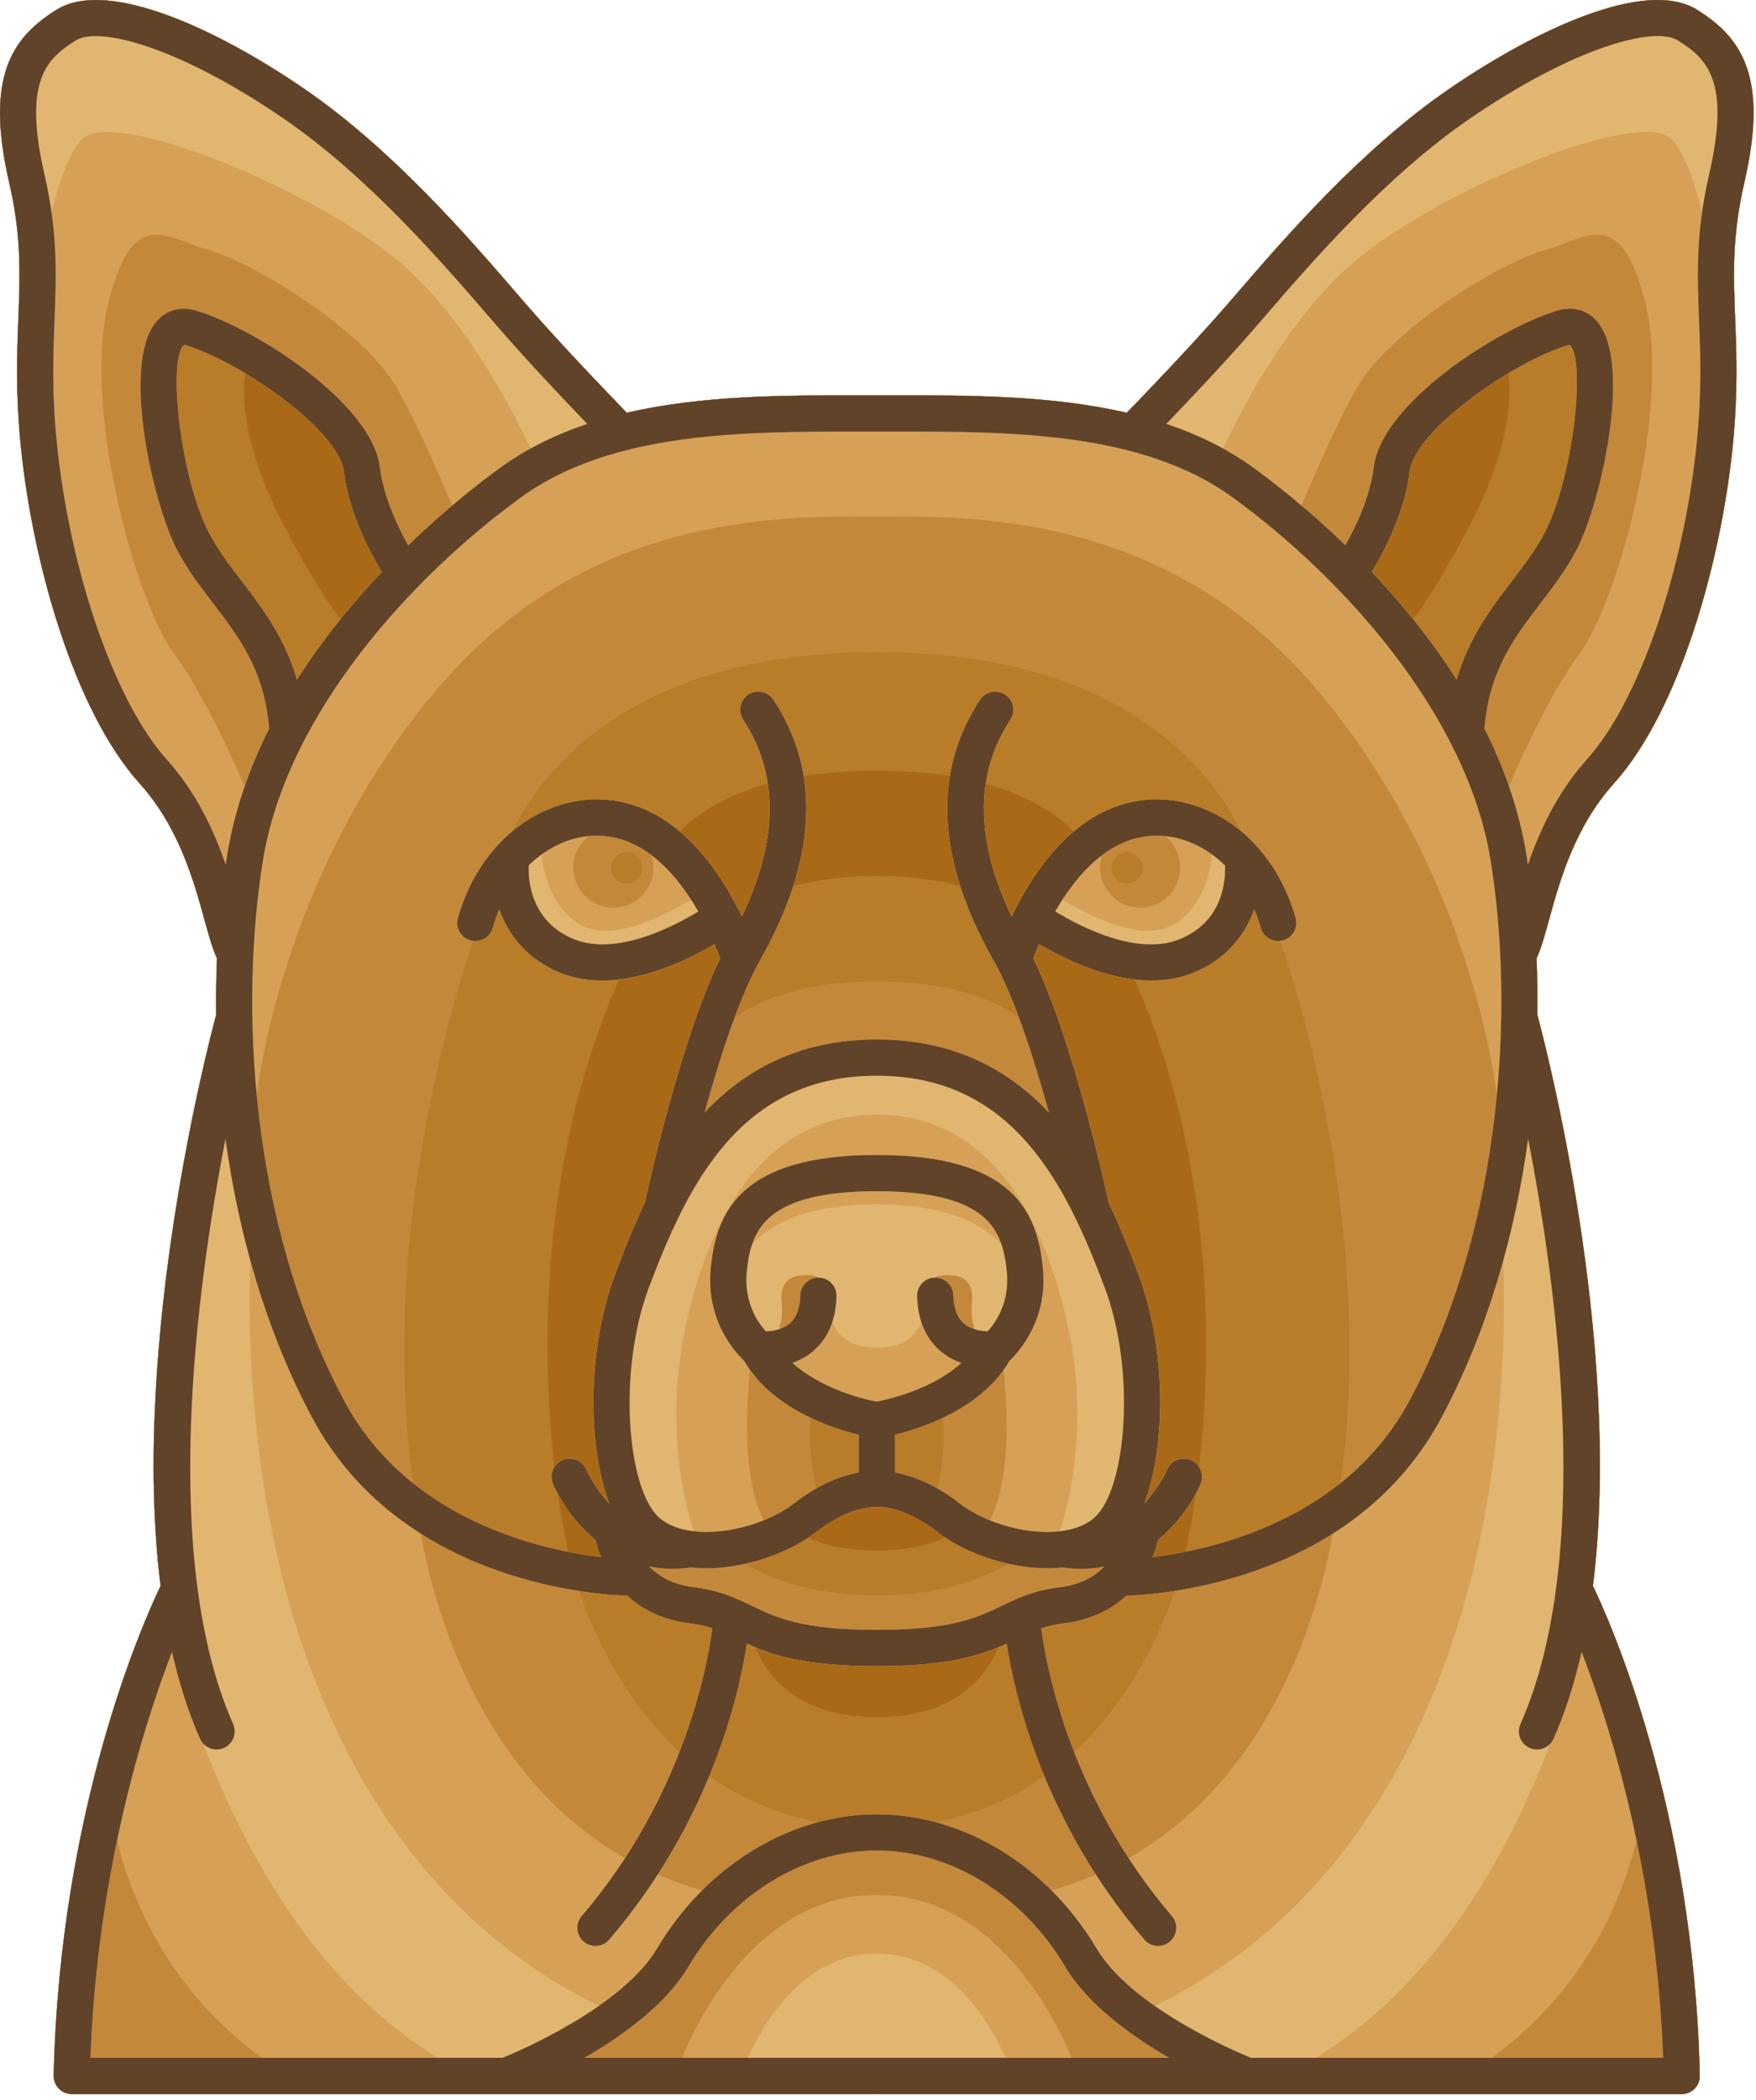 <svg style="fill-rule:evenodd;clip-rule:evenodd;stroke-linejoin:round;stroke-miterlimit:2;" xml:space="preserve" xmlns:xlink="http://www.w3.org/1999/xlink" xmlns="http://www.w3.org/2000/svg" version="1.1" viewBox="0 0 128 153" height="100%" width="100%">
    <g transform="matrix(1,0,0,1,-234.087,-221.363)">
        <g>
            <g transform="matrix(1,0,0,1,-202.665,-105.172)">
                <path style="fill:rgb(169,105,22);fill-rule:nonzero;" d="M560.435,327.235C556.701,324.927 548.653,328.713 542.368,333.025C535.98,337.408 530.395,343.876 527.059,347.741C526.722,348.131 526.405,348.497 526.111,348.835C523.572,351.751 520.172,355.282 518.887,356.606C513.366,355.324 507.344,355.331 501.789,355.337L499.54,355.337C493.98,355.329 487.961,355.323 482.441,356.605C481.157,355.282 477.758,351.752 475.218,348.835C474.923,348.497 474.607,348.131 474.27,347.741C470.934,343.876 465.349,337.408 458.96,333.025C452.676,328.712 444.629,324.926 440.893,327.235C437.541,329.304 435.668,332.242 437.423,339.844C438.323,343.743 438.215,346.522 438.091,349.736C437.991,352.303 437.878,355.215 438.275,359.108C439.127,367.462 442.13,378.276 446.921,383.599C449.802,386.8 450.881,390.723 451.669,393.587C451.986,394.741 452.245,395.658 452.568,396.353C452.512,397.685 452.491,399.056 452.51,400.458C451.974,402.446 446.24,424.317 448.457,442.067C447.273,444.521 441.11,458.197 440.666,477.739C440.658,478.093 440.793,478.436 441.041,478.689C441.289,478.945 441.63,479.087 441.985,479.087L500.631,479.087C500.642,479.087 500.652,479.085 500.661,479.085C500.672,479.085 500.682,479.087 500.691,479.087L559.338,479.087C559.693,479.087 560.033,478.944 560.281,478.689C560.53,478.436 560.665,478.092 560.657,477.739C560.214,458.197 554.05,444.521 552.866,442.067C555.081,424.317 549.349,402.446 548.813,400.458C548.833,399.056 548.811,397.685 548.754,396.353C549.079,395.659 549.335,394.742 549.654,393.587C550.441,390.723 551.521,386.8 554.402,383.599C559.192,378.276 562.196,367.462 563.047,359.108C563.445,355.214 563.332,352.303 563.233,349.736C563.109,346.521 563.002,343.744 563.9,339.844C565.66,332.242 563.787,329.305 560.435,327.235Z"></path>
            </g>
            <g transform="matrix(1,0,0,1,5.79,-105.172)">
                <path style="fill:rgb(185,124,40);fill-rule:nonzero;" d="M351.98,327.235C348.246,324.927 340.198,328.713 333.912,333.025C327.524,337.408 321.94,343.876 318.603,347.741C318.266,348.131 317.949,348.497 317.655,348.835C315.116,351.751 311.716,355.282 310.43,356.606C304.909,355.324 298.888,355.331 293.333,355.337L291.084,355.337C285.524,355.329 279.504,355.323 273.985,356.605C272.7,355.282 269.301,351.752 266.761,348.835C266.467,348.497 266.151,348.131 265.814,347.741C262.477,343.876 256.893,337.408 250.504,333.025C244.219,328.712 236.172,324.926 232.437,327.235C229.085,329.304 227.212,332.242 228.967,339.844C229.867,343.743 229.759,346.522 229.634,349.736C229.535,352.303 229.422,355.215 229.819,359.108C230.67,367.462 233.673,378.276 238.465,383.599C241.345,386.8 242.425,390.723 243.213,393.587C243.531,394.741 243.788,395.658 244.112,396.353C244.056,397.685 244.034,399.056 244.054,400.458C243.517,402.446 237.785,424.317 240.001,442.067C238.817,444.521 232.654,458.197 232.21,477.739C232.202,478.093 232.337,478.436 232.585,478.689C232.833,478.945 233.173,479.087 233.528,479.087L292.176,479.087C292.186,479.087 292.196,479.085 292.206,479.085C292.216,479.085 292.227,479.087 292.236,479.087L350.883,479.087C351.238,479.087 351.577,478.944 351.826,478.689C352.075,478.436 352.209,478.092 352.201,477.739C351.758,458.197 345.594,444.521 344.41,442.067C346.625,424.317 340.894,402.446 340.358,400.458C340.377,399.056 340.356,397.685 340.299,396.353C340.623,395.659 340.88,394.742 341.199,393.587C341.986,390.723 343.066,386.8 345.947,383.599C350.738,378.276 353.741,367.462 354.592,359.108C354.99,355.214 354.877,352.303 354.778,349.736C354.653,346.521 354.546,343.744 355.445,339.844C357.205,332.242 355.332,329.305 351.98,327.235ZM315.704,433.41C315.564,433.193 315.362,433.013 315.106,432.905C314.436,432.623 313.662,432.937 313.379,433.608C313.368,433.633 312.832,434.869 311.715,436.049C313.335,431.737 313.292,424.69 311.271,419.344C310.707,417.85 310.02,416.035 309.111,414.154C308.74,412.443 306.424,402.11 303.621,396.353C303.719,396.091 303.856,395.731 304.038,395.308C305.565,396.218 308.209,397.558 311,397.887C316.934,411.428 316.614,425.43 315.704,433.41ZM268.715,433.41C267.803,425.432 267.483,411.431 273.421,397.888C276.21,397.559 278.854,396.221 280.38,395.311C280.561,395.735 280.699,396.092 280.797,396.356C277.994,402.113 275.68,412.445 275.308,414.155C274.4,416.037 273.712,417.851 273.149,419.345C271.124,424.699 271.084,431.764 272.712,436.073C271.62,434.922 271.084,433.71 271.039,433.605C270.754,432.936 269.981,432.624 269.312,432.906C269.057,433.013 268.854,433.193 268.715,433.41ZM287.823,438.119C290.213,436.263 292.059,436.315 292.119,436.316C292.151,436.318 292.182,436.313 292.213,436.312C292.237,436.313 292.259,436.318 292.282,436.316C292.361,436.313 294.207,436.262 296.595,438.119C296.776,438.26 296.969,438.396 297.169,438.528C296.448,438.928 294.967,439.476 292.239,439.476C292.227,439.476 292.22,439.485 292.209,439.487C292.198,439.485 292.19,439.476 292.179,439.476C289.451,439.476 287.969,438.928 287.249,438.53C287.451,438.396 287.643,438.26 287.823,438.119ZM300.151,383.635C303.634,384.6 305.57,386.087 306.561,387.122C304.428,388.924 302.946,391.418 302.041,393.317C300.348,389.776 299.719,386.54 300.151,383.635ZM298.301,391.084C296.505,390.6 294.467,390.353 292.21,390.353C289.953,390.353 287.914,390.6 286.119,391.084C287.031,388.242 287.28,385.569 286.87,383.076C288.415,382.828 290.182,382.679 292.21,382.679C294.238,382.679 296.003,382.829 297.549,383.077C297.141,385.571 297.388,388.242 298.301,391.084ZM284.268,383.632C284.7,386.537 284.071,389.774 282.378,393.318C281.472,391.417 279.988,388.922 277.853,387.119C278.842,386.082 280.776,384.594 284.268,383.632ZM292.209,447.911C296.923,447.911 299.313,447.268 301.06,446.54C300.218,448.61 297.999,451.627 292.209,451.627C286.417,451.627 284.2,448.61 283.358,446.54C285.105,447.269 287.495,447.911 292.209,447.911ZM268.964,435.362C269.533,436.425 270.445,437.674 271.692,438.712C271.805,439.153 271.945,439.573 272.109,439.974C271.418,439.891 270.602,439.765 269.708,439.586C269.553,438.884 269.254,437.418 268.964,435.362ZM312.312,439.97C312.476,439.572 312.614,439.151 312.727,438.711C313.974,437.674 314.885,436.428 315.454,435.363C315.165,437.411 314.868,438.872 314.713,439.578C313.82,439.758 313.003,439.885 312.312,439.97ZM331.052,360.895C331.309,358.811 334.801,355.793 338.246,353.728C338.346,354.29 338.881,358.277 335.406,364.867C333.267,368.926 331.988,370.789 331.293,371.638C330.304,370.41 329.29,369.261 328.287,368.202C329.151,366.782 330.68,363.918 331.052,360.895ZM253.367,360.895C253.74,363.918 255.269,366.783 256.133,368.203C255.13,369.262 254.117,370.411 253.129,371.637C252.429,370.784 251.15,368.923 249.013,364.867C245.532,358.264 246.075,354.274 246.173,353.728C249.618,355.793 253.111,358.811 253.367,360.895Z"></path>
            </g>
            <g transform="matrix(1,0,0,1,202.665,-105.172)">
                <path style="fill:rgb(196,136,59);fill-rule:nonzero;" d="M155.106,327.235C151.372,324.927 143.324,328.713 137.038,333.025C130.65,337.408 125.066,343.876 121.729,347.741C121.392,348.131 121.075,348.497 120.781,348.835C118.242,351.751 114.841,355.282 113.556,356.606C108.035,355.324 102.014,355.331 96.458,355.337L94.21,355.337C88.65,355.329 82.63,355.323 77.111,356.605C75.826,355.282 72.427,351.752 69.887,348.835C69.593,348.497 69.277,348.131 68.94,347.741C65.603,343.876 60.018,337.408 53.63,333.025C47.344,328.712 39.298,324.926 35.563,327.235C32.211,329.304 30.338,332.242 32.093,339.844C32.993,343.743 32.885,346.522 32.76,349.736C32.66,352.303 32.548,355.215 32.945,359.108C33.796,367.462 36.799,378.276 41.591,383.599C44.471,386.8 45.551,390.723 46.339,393.587C46.657,394.741 46.914,395.658 47.238,396.353C47.182,397.685 47.16,399.056 47.18,400.458C46.643,402.446 40.911,424.317 43.127,442.067C41.943,444.521 35.78,458.197 35.335,477.739C35.327,478.093 35.462,478.436 35.71,478.689C35.959,478.945 36.298,479.087 36.653,479.087L95.301,479.087C95.311,479.087 95.321,479.085 95.331,479.085C95.341,479.085 95.352,479.087 95.36,479.087L154.008,479.087C154.363,479.087 154.702,478.944 154.951,478.689C155.2,478.436 155.334,478.092 155.326,477.739C154.883,458.197 148.719,444.521 147.535,442.067C149.75,424.317 144.019,402.446 143.483,400.458C143.502,399.056 143.481,397.685 143.424,396.353C143.749,395.659 144.006,394.742 144.324,393.587C145.111,390.723 146.191,386.8 149.072,383.599C153.863,378.276 156.866,367.462 157.717,359.108C158.115,355.214 158.002,352.303 157.903,349.736C157.778,346.521 157.671,343.744 158.57,339.844C160.331,332.242 158.458,329.305 155.106,327.235ZM121.902,387.104C121.141,386.471 120.306,385.944 119.406,385.552C116.864,384.442 114.127,384.517 111.701,385.761C108.456,387.423 106.333,390.867 105.167,393.317C102.502,387.744 102.461,382.922 105.071,378.966C105.471,378.358 105.304,377.541 104.696,377.14C104.089,376.738 103.27,376.906 102.868,377.514C99.378,382.807 99.71,389.201 103.859,396.518C104.492,397.635 105.112,399.077 105.699,400.658C103.794,399.328 100.587,398.027 95.336,398.027C90.084,398.027 86.878,399.328 84.972,400.662C85.558,399.079 86.18,397.636 86.813,396.518C90.961,389.201 91.293,382.807 87.802,377.514C87.401,376.906 86.583,376.738 85.976,377.14C85.368,377.541 85.2,378.358 85.601,378.966C88.209,382.922 88.168,387.743 85.505,393.317C84.338,390.868 82.215,387.423 78.969,385.761C76.543,384.517 73.807,384.442 71.264,385.552C70.361,385.946 69.522,386.474 68.76,387.112C70.908,382.738 77.433,374.045 95.336,374.045C113.198,374.045 119.737,382.715 121.902,387.104ZM134.178,360.895C134.55,357.869 141.75,352.87 145.717,351.685C145.774,351.668 145.812,351.662 145.835,351.661C147.045,352.673 146.114,361.377 143.994,365.395C143.336,366.642 142.492,367.744 141.601,368.911C140.118,370.848 138.493,372.978 137.603,376.057C135.717,373.089 133.542,370.45 131.414,368.203C132.276,366.782 133.806,363.918 134.178,360.895ZM114.718,389.756C114.718,390.387 114.207,390.899 113.575,390.899C112.944,390.899 112.433,390.387 112.433,389.756C112.433,389.125 112.944,388.613 113.575,388.613C114.207,388.613 114.718,389.125 114.718,389.756ZM95.335,458.707C93.897,458.707 92.47,458.903 91.081,459.277C87.935,458.688 85.306,457.469 83.115,455.916C84.811,451.811 85.552,448.308 85.863,446.269C87.677,447.102 90.041,447.912 95.336,447.912C100.631,447.912 102.995,447.102 104.808,446.269C105.119,448.308 105.861,451.811 107.558,455.916C105.366,457.47 102.738,458.688 99.592,459.277C98.199,458.903 96.772,458.707 95.335,458.707ZM73.628,442.433C75.23,442.683 76.481,442.761 77.155,442.785C78.333,443.872 79.86,444.564 81.656,444.784C82.323,444.865 82.859,444.994 83.349,445.158C83.142,446.716 82.547,450.074 80.953,454.164C76.77,450.288 74.602,445.306 73.628,442.433ZM99.771,434.989C98.539,434.288 97.453,433.952 96.654,433.801L96.654,431.056C97.523,430.844 98.794,430.462 100.124,429.833C100.343,431.68 100.028,433.742 99.771,434.989ZM94.017,431.057L94.017,433.802C93.217,433.952 92.133,434.288 90.899,434.99C90.642,433.743 90.328,431.68 90.547,429.835C91.877,430.463 93.148,430.845 94.017,431.057ZM90.949,438.119C93.339,436.263 95.185,436.315 95.245,436.316C95.277,436.318 95.308,436.313 95.339,436.312C95.363,436.313 95.385,436.318 95.408,436.316C95.488,436.313 97.333,436.262 99.721,438.119C101.031,439.139 102.903,439.998 104.894,440.447C103.612,441.258 100.542,442.754 95.335,442.754C90.142,442.754 87.064,441.257 85.776,440.447C87.77,439.997 89.64,439.137 90.949,438.119ZM109.719,454.163C108.124,450.073 107.529,446.715 107.322,445.157C107.813,444.993 108.349,444.864 109.016,444.783C110.812,444.563 112.337,443.871 113.517,442.784C114.191,442.761 115.442,442.682 117.043,442.432C116.069,445.306 113.901,450.288 109.719,454.163ZM78.238,389.756C78.238,390.387 77.727,390.899 77.096,390.899C76.465,390.899 75.954,390.387 75.954,389.756C75.954,389.125 76.465,388.613 77.096,388.613C77.727,388.613 78.238,389.125 78.238,389.756ZM53.068,376.056C52.177,372.978 50.553,370.847 49.071,368.91C48.178,367.743 47.337,366.641 46.677,365.394C44.557,361.375 43.625,352.671 44.837,351.66C44.859,351.661 44.897,351.668 44.954,351.684C48.921,352.869 56.12,357.868 56.493,360.894C56.865,363.917 58.395,366.782 59.259,368.202C57.129,370.448 54.955,373.088 53.068,376.056ZM65.915,395.073C66.55,395.152 67.167,394.763 67.346,394.128C67.478,393.657 67.639,393.209 67.822,392.776C68.454,394.559 69.759,396.368 72.229,397.387C73.221,397.796 74.262,397.963 75.304,397.963C78.53,397.963 81.754,396.353 83.507,395.31C83.688,395.734 83.826,396.091 83.923,396.355C81.121,402.112 78.807,412.444 78.435,414.154C77.527,416.036 76.839,417.85 76.276,419.344C74.251,424.698 74.211,431.763 75.839,436.072C74.747,434.921 74.211,433.709 74.167,433.604C73.882,432.935 73.109,432.623 72.44,432.905C71.769,433.188 71.454,433.962 71.737,434.634C72.235,435.814 73.274,437.426 74.819,438.712C74.932,439.153 75.072,439.573 75.236,439.974C72.035,439.587 66.275,438.373 61.537,434.584C59.129,417.555 63.98,400.825 65.915,395.073ZM115.438,439.97C115.602,439.572 115.74,439.151 115.853,438.711C117.398,437.425 118.437,435.814 118.935,434.634C119.218,433.962 118.902,433.189 118.231,432.905C117.56,432.623 116.787,432.937 116.504,433.608C116.493,433.633 115.957,434.869 114.84,436.049C116.46,431.737 116.417,424.69 114.396,419.344C113.832,417.85 113.145,416.035 112.236,414.154C111.865,412.443 109.549,402.11 106.746,396.353C106.843,396.091 106.981,395.731 107.163,395.308C108.914,396.353 112.14,397.963 115.368,397.963C116.41,397.963 117.451,397.796 118.443,397.387C120.913,396.367 122.218,394.559 122.849,392.776C123.032,393.209 123.193,393.657 123.324,394.128C123.504,394.764 124.119,395.152 124.756,395.073C126.688,400.81 131.542,417.538 129.135,434.575C124.402,438.354 118.642,439.576 115.438,439.97Z"></path>
            </g>
            <g transform="matrix(1,0,0,1,-202.665,105.171)">
                <path style="fill:rgb(214,161,86);fill-rule:nonzero;" d="M560.435,116.891C556.701,114.584 548.653,118.37 542.368,122.682C535.98,127.065 530.395,133.533 527.059,137.397C526.722,137.788 526.405,138.154 526.111,138.491C523.572,141.407 520.172,144.939 518.887,146.262C513.366,144.98 507.344,144.987 501.789,144.993L499.54,144.993C493.98,144.985 487.961,144.979 482.441,146.261C481.157,144.938 477.758,141.408 475.218,138.491C474.923,138.154 474.607,137.787 474.27,137.397C470.934,133.533 465.349,127.064 458.96,122.682C452.676,118.369 444.629,114.584 440.893,116.891C437.541,118.961 435.668,121.898 437.423,129.502C438.323,133.401 438.215,136.178 438.091,139.393C437.991,141.96 437.878,144.871 438.275,148.765C439.127,157.12 442.13,167.933 446.921,173.257C449.802,176.458 450.881,180.381 451.669,183.245C451.986,184.399 452.245,185.317 452.568,186.012C452.512,187.343 452.491,188.714 452.51,190.117C451.974,192.105 446.24,213.975 448.457,231.726C447.273,234.18 441.11,247.855 440.666,267.397C440.658,267.751 440.793,268.095 441.041,268.349C441.289,268.603 441.63,268.746 441.985,268.746L500.631,268.746C500.642,268.746 500.652,268.743 500.661,268.743C500.672,268.743 500.682,268.746 500.691,268.746L559.338,268.746C559.693,268.746 560.033,268.603 560.281,268.349C560.53,268.095 560.665,267.752 560.657,267.397C560.214,247.855 554.05,234.18 552.866,231.726C555.081,213.976 549.349,192.105 548.813,190.117C548.833,188.713 548.811,187.343 548.754,186.012C549.079,185.318 549.335,184.4 549.654,183.245C550.441,180.381 551.521,176.458 554.402,173.257C559.192,167.934 562.196,157.12 563.047,148.765C563.445,144.871 563.332,141.96 563.233,139.393C563.109,136.178 563.002,133.402 563.9,129.502C565.66,121.898 563.787,118.961 560.435,116.891ZM546.743,173.488C546.239,172.032 545.637,170.625 544.957,169.271C545.31,165.035 547.112,162.667 549.023,160.168C549.941,158.968 550.892,157.726 551.655,156.281C553.429,152.919 555.75,142.748 553.21,139.658C552.491,138.782 551.427,138.475 550.291,138.812C546.014,140.089 537.467,145.528 536.889,150.228C536.619,152.405 535.578,154.575 534.821,155.916C533.682,154.816 532.596,153.85 531.608,153.015C531.845,152.491 532.087,151.935 532.347,151.335C533.128,149.528 534.102,147.281 535.571,144.589C537.923,140.278 546.176,135.261 549.412,134.393C549.882,134.267 550.356,134.085 550.814,133.91C551.639,133.595 552.417,133.297 553.156,133.297C554.245,133.297 555.634,133.874 556.712,138.374C558.566,146.114 554.605,160.197 551.877,163.835C550.068,166.245 547.957,170.625 546.743,173.488ZM500.694,254.245C500.683,254.245 500.674,254.25 500.664,254.251C500.654,254.25 500.644,254.245 500.634,254.245C492.154,254.245 487.758,262.994 486.462,266.107L479.352,266.107C482.129,264.506 485.291,262.224 486.93,259.466C490.03,254.245 495.293,251.003 500.664,251.003C506.036,251.003 511.3,254.245 514.398,259.466C516.037,262.224 519.201,264.506 521.975,266.107L514.866,266.107C513.571,262.994 509.176,254.245 500.694,254.245ZM449.453,163.836C446.724,160.198 442.764,146.115 444.618,138.375C445.696,133.875 447.085,133.298 448.174,133.298C448.913,133.298 449.691,133.596 450.516,133.911C450.975,134.086 451.449,134.267 451.918,134.394C455.152,135.262 463.408,140.279 465.759,144.59C467.228,147.282 468.201,149.529 468.983,151.336C469.243,151.937 469.485,152.492 469.722,153.016C468.734,153.851 467.647,154.817 466.509,155.917C465.751,154.576 464.709,152.407 464.441,150.229C463.863,145.529 455.316,140.09 451.039,138.813C449.903,138.475 448.839,138.782 448.118,139.659C445.581,142.749 447.9,152.92 449.675,156.282C450.438,157.726 451.387,158.969 452.307,160.169C454.217,162.667 456.021,165.036 456.373,169.272C455.691,170.629 455.088,172.041 454.582,173.5C453.371,170.624 451.26,166.244 449.453,163.836ZM500.694,153.828C500.963,153.828 501.253,153.826 501.56,153.825C501.913,153.823 502.29,153.821 502.691,153.821C510.863,153.821 522.823,155.073 532.285,165.898C541.304,176.214 544.947,188.946 545.859,196C545.153,203.33 543.252,211.124 539.549,218.125C534.924,226.869 525.291,229.072 520.766,229.627C520.93,229.228 521.069,228.808 521.181,228.368C522.726,227.083 523.766,225.471 524.263,224.29C524.546,223.619 524.231,222.845 523.56,222.562C522.889,222.279 522.116,222.594 521.833,223.265C521.821,223.291 521.285,224.526 520.169,225.707C521.788,221.395 521.745,214.347 519.725,209.001C519.161,207.508 518.474,205.692 517.565,203.811C517.194,202.101 514.877,191.768 512.076,186.011C512.173,185.747 512.31,185.389 512.492,184.966C514.244,186.01 517.469,187.621 520.697,187.621C521.738,187.621 522.779,187.453 523.771,187.044C526.242,186.025 527.546,184.216 528.177,182.433C528.361,182.865 528.521,183.314 528.653,183.784C528.85,184.485 529.578,184.893 530.281,184.696C530.982,184.499 531.389,183.771 531.193,183.069C530.164,179.416 527.811,176.551 524.735,175.21C522.193,174.101 519.456,174.174 517.03,175.418C513.786,177.082 511.662,180.525 510.496,182.975C507.831,177.402 507.791,172.58 510.399,168.625C510.799,168.017 510.632,167.199 510.024,166.798C509.417,166.397 508.597,166.565 508.196,167.173C504.707,172.466 505.039,178.86 509.187,186.177C510.703,188.849 512.143,193.361 513.217,197.251C510.361,194.204 506.388,191.922 500.694,191.922C500.684,191.922 500.674,191.925 500.664,191.925C500.654,191.925 500.644,191.922 500.634,191.922C494.941,191.922 490.968,194.203 488.112,197.251C489.185,193.361 490.627,188.85 492.142,186.177C496.29,178.859 496.623,172.466 493.131,167.173C492.73,166.565 491.912,166.398 491.305,166.798C490.697,167.199 490.53,168.017 490.93,168.625C493.537,172.58 493.497,177.402 490.833,182.975C489.666,180.526 487.543,177.082 484.298,175.418C481.872,174.175 479.136,174.101 476.594,175.21C473.519,176.551 471.165,179.416 470.136,183.069C469.939,183.771 470.348,184.499 471.049,184.696C471.749,184.893 472.479,184.485 472.675,183.784C472.808,183.315 472.968,182.865 473.152,182.433C473.784,184.216 475.088,186.025 477.558,187.044C478.549,187.453 479.591,187.621 480.632,187.621C483.858,187.621 487.082,186.011 488.835,184.967C489.016,185.39 489.154,185.748 489.251,186.012C486.448,191.768 484.135,202.101 483.763,203.811C482.855,205.693 482.167,207.508 481.604,209.001C479.58,214.356 479.54,221.42 481.167,225.73C480.076,224.578 479.54,223.366 479.494,223.261C479.209,222.593 478.437,222.28 477.768,222.562C477.096,222.845 476.782,223.619 477.065,224.29C477.562,225.47 478.602,227.083 480.147,228.368C480.259,228.81 480.399,229.23 480.564,229.631C476.043,229.084 466.417,226.895 461.779,218.125C458.078,211.126 456.176,203.336 455.469,196.008C456.384,188.935 460.03,176.21 469.044,165.898C478.505,155.073 490.465,153.821 498.637,153.821C499.037,153.821 499.415,153.823 499.767,153.825C500.076,153.826 500.366,153.828 500.633,153.828C500.645,153.828 500.653,153.821 500.663,153.819C500.675,153.82 500.683,153.828 500.694,153.828ZM536.741,157.859C537.605,156.439 539.135,153.574 539.507,150.551C539.879,147.523 547.078,142.525 551.046,141.341C551.103,141.324 551.141,141.318 551.163,141.316C552.373,142.329 551.442,151.032 549.322,155.05C548.664,156.298 547.82,157.399 546.928,158.565C545.446,160.503 543.821,162.633 542.931,165.711C541.045,162.744 538.87,160.104 536.741,157.859ZM458.397,165.712C457.506,162.634 455.882,160.504 454.4,158.566C453.507,157.4 452.666,156.299 452.006,155.051C449.886,151.032 448.953,142.329 450.165,141.317C450.187,141.319 450.225,141.325 450.282,141.342C454.25,142.526 461.448,147.524 461.821,150.552C462.193,153.575 463.722,156.44 464.587,157.86C462.459,160.104 460.284,162.744 458.397,165.712ZM507.796,213.025C507.523,212.938 507.249,212.808 507.013,212.606C506.526,212.188 506.265,211.497 506.241,210.55C506.22,209.827 505.611,209.255 504.904,209.268C505.323,209.027 505.839,209.069 506.24,209.106C506.554,209.133 506.991,209.242 507.286,209.602C507.568,209.949 507.675,210.466 507.602,211.14C507.521,211.874 507.636,212.521 507.796,213.025ZM493.728,211.14C493.655,210.467 493.76,209.949 494.044,209.602C494.338,209.243 494.774,209.134 495.089,209.106C495.491,209.069 496.008,209.027 496.426,209.269C495.716,209.266 495.109,209.828 495.089,210.55C495.065,211.49 494.807,212.178 494.327,212.596C494.088,212.804 493.808,212.937 493.533,213.025C493.693,212.521 493.809,211.874 493.728,211.14ZM492.422,226.946C491.789,225.728 490.882,222.943 491.31,217.32L491.326,217.13C491.355,216.74 491.385,216.356 491.414,215.974C493.56,218.968 497.434,220.245 499.347,220.712L499.347,223.457C498.223,223.669 496.538,224.231 494.659,225.693C494.023,226.187 493.255,226.61 492.422,226.946ZM501.983,220.713C503.896,220.245 507.77,218.969 509.916,215.975C509.945,216.357 509.975,216.741 510.004,217.131L510.019,217.321C510.447,222.944 509.54,225.73 508.906,226.947C508.075,226.611 507.305,226.187 506.671,225.695C504.794,224.234 503.108,223.671 501.984,223.459L501.984,220.713L501.983,220.713ZM485.786,230.484C486.213,230.484 486.659,230.444 487.116,230.378C487.478,230.416 487.846,230.441 488.218,230.441C491.183,230.441 494.343,229.281 496.278,227.776C498.668,225.918 500.514,225.971 500.575,225.972C500.606,225.974 500.638,225.969 500.669,225.969C500.692,225.969 500.715,225.974 500.738,225.973C500.817,225.969 502.663,225.918 505.051,227.776C506.987,229.281 510.147,230.441 513.112,230.441C513.483,230.441 513.849,230.416 514.213,230.378C514.67,230.444 515.114,230.484 515.543,230.484C516.141,230.484 516.709,230.422 517.25,230.312C516.529,231.06 515.501,231.641 514.024,231.821C512.099,232.056 510.916,232.627 509.771,233.179C507.988,234.039 506.143,234.929 500.665,234.929C495.187,234.929 493.342,234.04 491.56,233.179C490.415,232.627 489.231,232.056 487.306,231.821C485.83,231.64 484.801,231.06 484.081,230.312C484.621,230.423 485.188,230.484 485.786,230.484ZM486.984,234.44C487.652,234.521 488.187,234.65 488.677,234.814C488.35,237.285 487.047,244.295 482.311,251.558C471.568,245.442 468.323,232.972 467.43,227.916C473.638,231.842 480.514,232.373 482.483,232.442C483.662,233.528 485.188,234.22 486.984,234.44ZM487.935,253.911C486.792,253.584 485.711,253.198 484.692,252.754C489.209,245.754 490.71,239.086 491.192,235.925C493.006,236.757 495.37,237.567 500.665,237.567C505.961,237.567 508.324,236.756 510.137,235.925C510.62,239.086 512.121,245.754 516.639,252.754C515.619,253.198 514.536,253.585 513.396,253.911C509.888,250.412 505.324,248.364 500.666,248.364C496.006,248.364 491.443,250.413 487.935,253.911ZM519.018,251.557C514.281,244.294 512.979,237.285 512.651,234.813C513.141,234.65 513.677,234.521 514.345,234.439C516.141,234.219 517.666,233.527 518.846,232.44C520.814,232.371 527.691,231.84 533.899,227.914C533.006,232.971 529.76,245.441 519.018,251.557ZM521.668,177.102C522.369,177.655 522.786,178.494 522.786,179.394C522.786,181.005 521.476,182.317 519.863,182.317C518.252,182.317 516.941,181.005 516.941,179.394C516.941,179.087 516.994,178.783 517.087,178.493C517.45,178.219 517.831,177.972 518.233,177.766C519.318,177.209 520.494,176.989 521.668,177.102ZM484.241,178.493C484.334,178.783 484.387,179.087 484.387,179.394C484.387,181.005 483.075,182.317 481.465,182.317C479.854,182.317 478.541,181.005 478.541,179.394C478.541,178.494 478.957,177.655 479.658,177.102C480.834,176.99 482.009,177.209 483.093,177.766C483.497,177.971 483.878,178.218 484.241,178.493ZM445.289,250.256C446.389,254.781 449.116,261.172 455.838,266.106L443.347,266.106C443.565,260.211 444.327,254.863 445.289,250.256ZM545.49,266.106C552.216,261.168 554.943,254.774 556.042,250.249C557.004,254.855 557.764,260.204 557.982,266.106L545.49,266.106Z"></path>
            </g>
            <g transform="matrix(1,0,0,1,5.79,105.171)">
                <path style="fill:rgb(225,182,112);fill-rule:nonzero;" d="M351.98,116.891C348.245,114.584 340.197,118.37 333.912,122.682C327.524,127.065 321.939,133.533 318.602,137.397C318.265,137.788 317.949,138.154 317.655,138.491C315.116,141.407 311.715,144.939 310.43,146.262C304.909,144.98 298.887,144.987 293.332,144.993L291.085,144.993C285.525,144.985 279.505,144.979 273.986,146.261C272.701,144.938 269.302,141.408 266.762,138.491C266.468,138.154 266.152,137.787 265.815,137.397C262.478,133.533 256.894,127.064 250.505,122.682C244.22,118.369 236.173,114.584 232.438,116.891C229.086,118.961 227.213,121.898 228.968,129.502C229.868,133.401 229.76,136.178 229.635,139.393C229.536,141.96 229.423,144.871 229.82,148.765C230.671,157.12 233.674,167.933 238.466,173.257C241.346,176.458 242.426,180.381 243.214,183.245C243.532,184.399 243.789,185.317 244.113,186.012C244.057,187.343 244.035,188.714 244.055,190.117C243.518,192.105 237.786,213.975 240.002,231.726C238.818,234.18 232.655,247.855 232.211,267.397C232.203,267.751 232.338,268.095 232.586,268.349C232.834,268.603 233.174,268.746 233.529,268.746L292.177,268.746C292.188,268.746 292.197,268.743 292.207,268.743C292.218,268.743 292.228,268.746 292.238,268.746L350.885,268.746C351.24,268.746 351.58,268.603 351.828,268.349C352.076,268.095 352.211,267.752 352.203,267.397C351.759,247.855 345.596,234.18 344.412,231.726C346.628,213.976 340.896,192.105 340.359,190.117C340.379,188.713 340.357,187.343 340.301,186.012C340.625,185.318 340.882,184.4 341.2,183.245C341.988,180.381 343.068,176.458 345.949,173.257C350.74,167.934 353.743,157.12 354.594,148.765C354.992,144.871 354.879,141.96 354.779,139.393C354.654,136.178 354.547,133.402 355.447,129.502C357.205,121.898 355.332,118.961 351.98,116.891ZM291.083,147.631L292.209,147.632L293.335,147.631C301.855,147.627 311.508,147.611 318.132,152.417C326.095,158.195 335.221,168.18 336.953,178.877C338.641,189.302 337.989,205.086 331.094,218.124C326.469,226.868 316.837,229.071 312.311,229.626C312.475,229.227 312.614,228.807 312.726,228.367C314.271,227.082 315.31,225.47 315.808,224.289C316.091,223.618 315.776,222.844 315.104,222.561C314.433,222.278 313.659,222.593 313.376,223.264C313.365,223.29 312.829,224.525 311.713,225.706C313.333,221.394 313.29,214.346 311.269,209C310.705,207.507 310.018,205.691 309.109,203.81C308.737,202.1 306.422,191.767 303.62,186.01C303.717,185.746 303.855,185.388 304.036,184.965C305.788,186.009 309.013,187.62 312.241,187.62C313.282,187.62 314.324,187.452 315.315,187.043C317.785,186.024 319.09,184.215 319.722,182.432C319.905,182.864 320.066,183.313 320.198,183.783C320.395,184.484 321.123,184.892 321.825,184.695C322.526,184.498 322.934,183.77 322.737,183.068C321.708,179.415 319.355,176.55 316.279,175.209C313.737,174.1 311,174.173 308.574,175.417C305.328,177.081 303.206,180.524 302.039,182.974C299.374,177.401 299.334,172.579 301.942,168.624C302.343,168.016 302.175,167.198 301.567,166.797C300.959,166.396 300.14,166.564 299.739,167.172C296.248,172.465 296.581,178.859 300.729,186.176C302.244,188.848 303.687,193.36 304.76,197.25C301.903,194.203 297.93,191.921 292.237,191.921C292.227,191.921 292.217,191.924 292.206,191.924C292.196,191.924 292.187,191.921 292.176,191.921C286.483,191.921 282.509,194.202 279.653,197.25C280.726,193.36 282.168,188.849 283.684,186.176C287.831,178.858 288.164,172.465 284.673,167.172C284.272,166.564 283.454,166.397 282.846,166.797C282.238,167.198 282.07,168.016 282.471,168.624C285.079,172.579 285.039,177.401 282.375,182.974C281.208,180.525 279.085,177.081 275.84,175.417C273.414,174.174 270.677,174.1 268.135,175.209C265.06,176.55 262.706,179.415 261.677,183.068C261.479,183.77 261.888,184.498 262.59,184.695C263.29,184.892 264.019,184.484 264.217,183.783C264.349,183.314 264.509,182.864 264.692,182.432C265.324,184.215 266.629,186.024 269.099,187.043C270.091,187.452 271.132,187.62 272.174,187.62C275.4,187.62 278.624,186.01 280.377,184.966C280.558,185.389 280.697,185.747 280.794,186.011C277.992,191.767 275.677,202.1 275.305,203.81C274.396,205.692 273.71,207.507 273.146,209C271.122,214.355 271.081,221.419 272.71,225.729C271.618,224.577 271.082,223.365 271.037,223.26C270.752,222.592 269.979,222.279 269.31,222.561C268.639,222.844 268.324,223.618 268.607,224.289C269.105,225.469 270.144,227.082 271.689,228.367C271.802,228.809 271.942,229.229 272.106,229.63C267.585,229.083 257.959,226.894 253.321,218.124C246.427,205.086 245.774,189.302 247.462,178.877C249.194,168.179 258.32,158.194 266.283,152.417C272.91,147.611 282.569,147.63 291.083,147.631ZM328.286,157.859C329.15,156.439 330.68,153.574 331.052,150.551C331.425,147.523 338.624,142.525 342.591,141.341C342.648,141.324 342.686,141.318 342.708,141.316C343.919,142.329 342.988,151.032 340.867,155.05C340.208,156.298 339.366,157.399 338.473,158.565C336.991,160.503 335.366,162.633 334.475,165.711C332.59,162.744 330.415,160.104 328.286,157.859ZM299.341,213.025C299.068,212.938 298.793,212.808 298.557,212.606C298.07,212.188 297.81,211.497 297.785,210.55C297.765,209.827 297.155,209.255 296.448,209.268C296.867,209.027 297.382,209.069 297.784,209.106C298.098,209.133 298.535,209.242 298.829,209.602C299.113,209.949 299.219,210.466 299.146,211.14C299.065,211.874 299.181,212.521 299.341,213.025ZM292.209,203.932C287.104,203.932 284.477,205.372 283.123,206.833C283.858,204.688 285.892,202.972 292.208,202.972C298.525,202.972 300.559,204.688 301.294,206.833C299.942,205.372 297.314,203.932 292.209,203.932ZM285.273,211.14C285.199,210.467 285.305,209.949 285.589,209.602C285.884,209.243 286.32,209.134 286.635,209.106C287.037,209.069 287.552,209.027 287.972,209.269C287.261,209.266 286.654,209.828 286.634,210.55C286.609,211.49 286.353,212.178 285.873,212.596C285.634,212.804 285.355,212.937 285.079,213.025C285.238,212.521 285.354,211.874 285.273,211.14ZM287.579,214.609C288.226,214.054 288.687,213.343 288.964,212.493C289.414,213.722 290.514,214.364 292.209,214.364C293.904,214.364 295.004,213.722 295.455,212.493C295.732,213.344 296.192,214.054 296.84,214.609C297.328,215.027 297.86,215.301 298.377,215.484C296.245,217.423 293.017,218.145 292.205,218.301C290.847,218.061 287.979,217.215 286.053,215.48C286.567,215.297 287.095,215.024 287.579,214.609ZM293.528,220.713C295.576,220.213 299.87,218.787 301.887,215.318C302.581,214.659 304.676,212.339 304.314,208.601C303.918,204.513 302.171,200.334 292.209,200.334C282.247,200.334 280.5,204.513 280.104,208.601C279.743,212.338 281.836,214.659 282.532,215.318C284.548,218.787 288.843,220.213 290.891,220.713L290.891,223.458C289.766,223.67 288.082,224.232 286.203,225.694C284.328,227.152 281.277,228.017 278.885,227.745C278.581,226.891 276.54,220.684 278.294,212.717C279.833,205.728 283.496,197.396 292.209,197.396C300.923,197.396 304.586,205.728 306.126,212.717C307.878,220.676 305.838,226.89 305.534,227.745C303.141,228.017 300.09,227.152 298.216,225.694C296.338,224.233 294.653,223.67 293.529,223.458L293.529,220.713L293.528,220.713ZM278.662,230.378C279.024,230.416 279.391,230.441 279.763,230.441C282.727,230.441 285.888,229.281 287.823,227.776C290.213,225.918 292.059,225.971 292.119,225.972C292.151,225.974 292.182,225.969 292.213,225.969C292.236,225.969 292.259,225.974 292.282,225.973C292.36,225.969 294.207,225.918 296.596,227.776C298.531,229.281 301.691,230.441 304.656,230.441C305.028,230.441 305.394,230.416 305.757,230.378C306.214,230.444 306.659,230.484 307.087,230.484C307.684,230.484 308.253,230.422 308.794,230.312C308.073,231.06 307.045,231.641 305.569,231.821C303.644,232.056 302.461,232.627 301.316,233.179C299.533,234.039 297.689,234.929 292.21,234.929C286.732,234.929 284.887,234.04 283.105,233.179C281.959,232.627 280.776,232.056 278.851,231.821C277.375,231.64 276.347,231.06 275.626,230.312C276.167,230.423 276.735,230.484 277.333,230.484C277.759,230.484 278.205,230.445 278.662,230.378ZM305.744,181.733C306.75,180.179 308.088,178.631 309.779,177.765C311.488,176.889 313.422,176.84 315.226,177.627C315.721,177.843 316.189,178.119 316.632,178.439C316.578,179.167 316.224,182.023 313.964,183.477C311.655,184.962 307.646,182.892 305.744,181.733ZM278.672,181.735C276.767,182.894 272.763,184.961 270.455,183.476C268.199,182.026 267.842,179.167 267.787,178.438C268.23,178.118 268.698,177.842 269.194,177.626C270.997,176.839 272.931,176.888 274.64,177.764C276.326,178.629 277.665,180.178 278.672,181.735ZM249.942,165.712C249.051,162.634 247.427,160.504 245.945,158.566C245.052,157.4 244.211,156.299 243.551,155.051C241.431,151.032 240.499,142.329 241.711,141.317C241.733,141.319 241.771,141.325 241.828,141.342C245.795,142.526 252.994,147.524 253.367,150.552C253.74,153.575 255.269,156.44 256.133,157.86C254.003,160.104 251.829,162.744 249.942,165.712ZM240.428,171.492C236.683,167.331 233.401,157.876 232.446,148.498C232.068,144.789 232.172,142.098 232.273,139.496C232.371,136.975 232.458,134.556 232.044,131.632C232.623,129.37 233.523,126.728 234.576,126.107C234.911,125.91 235.421,125.81 236.092,125.81C241.075,125.81 252.905,131.171 257.914,135.701C262.476,139.825 265.791,146.34 266.973,148.869C266.203,149.292 265.457,149.762 264.738,150.283C263.341,151.297 260.836,153.231 258.055,155.919C257.297,154.578 256.254,152.409 255.987,150.231C255.408,145.531 246.861,140.092 242.584,138.815C241.448,138.477 240.384,138.784 239.664,139.661C237.126,142.751 239.445,152.922 241.22,156.284C241.983,157.728 242.933,158.971 243.852,160.171C245.763,162.669 247.566,165.038 247.919,169.274C246.491,172.116 245.391,175.191 244.861,178.459C244.822,178.699 244.786,178.946 244.75,179.192C243.902,176.727 242.627,173.936 240.428,171.492ZM234.891,266.106C235.394,252.602 238.737,241.973 240.835,236.533C241.343,238.773 242.012,240.901 242.878,242.857C242.938,242.992 243.019,243.11 243.113,243.213C247.237,253.986 252.982,261.668 260.215,266.106L234.891,266.106ZM301.598,266.106C300.567,263.778 297.637,258.514 292.24,258.514C292.229,258.514 292.22,258.518 292.209,258.519C292.199,258.518 292.19,258.514 292.179,258.514C286.783,258.514 283.852,263.779 282.821,266.106L270.897,266.106C273.673,264.505 276.836,262.223 278.475,259.465C281.574,254.244 286.837,251.002 292.209,251.002C297.581,251.002 302.845,254.244 305.944,259.465C307.582,262.223 310.746,264.505 313.521,266.106L301.598,266.106ZM312.591,262.264C312.553,262.283 312.524,262.313 312.501,262.347C310.772,261.141 309.154,259.705 308.213,258.118C304.64,252.101 298.508,248.364 292.21,248.364C285.912,248.364 279.779,252.102 276.207,258.118C275.267,259.702 273.648,261.138 271.918,262.345C271.895,262.312 271.866,262.282 271.829,262.264C256.672,254.767 250.647,239.731 248.262,228.436C246.431,219.77 246.405,211.928 246.549,208.031C247.619,211.901 249.075,215.729 250.993,219.357C257.267,231.222 271.097,232.338 274.029,232.44C275.208,233.527 276.735,234.219 278.53,234.439C279.197,234.52 279.733,234.649 280.223,234.813C279.832,237.763 278.057,247.179 270.702,255.775C270.228,256.329 270.293,257.162 270.847,257.635C271.095,257.848 271.4,257.952 271.704,257.952C272.076,257.952 272.446,257.795 272.706,257.491C280.03,248.931 282.145,239.797 282.737,235.925C284.55,236.757 286.914,237.567 292.209,237.567C297.503,237.567 299.867,236.756 301.681,235.925C302.273,239.797 304.389,248.931 311.713,257.491C311.974,257.796 312.343,257.952 312.715,257.952C313.019,257.952 313.323,257.848 313.571,257.635C314.125,257.161 314.19,256.329 313.716,255.775C306.362,247.179 304.587,237.763 304.195,234.813C304.685,234.65 305.221,234.521 305.888,234.439C307.684,234.219 309.21,233.527 310.39,232.44C313.323,232.337 327.152,231.221 333.426,219.357C335.344,215.729 336.8,211.901 337.87,208.031C338.015,211.927 337.988,219.77 336.158,228.436C333.773,239.73 327.748,254.767 312.591,262.264ZM341.306,243.214C341.4,243.111 341.481,242.993 341.541,242.858C342.408,240.9 343.078,238.771 343.585,236.529C345.683,241.962 349.024,252.581 349.528,266.107L324.204,266.107C331.438,261.669 337.183,253.987 341.306,243.214ZM352.146,139.495C352.247,142.097 352.351,144.787 351.973,148.498C351.017,157.876 347.735,167.332 343.991,171.492C341.792,173.936 340.517,176.727 339.67,179.189C339.634,178.943 339.597,178.696 339.559,178.456C339.03,175.188 337.93,172.113 336.501,169.271C336.855,165.035 338.658,162.667 340.569,160.168C341.487,158.968 342.438,157.726 343.2,156.281C344.974,152.919 347.295,142.748 344.756,139.658C344.036,138.782 342.972,138.475 341.837,138.812C337.56,140.089 329.012,145.528 328.434,150.228C328.166,152.405 327.124,154.575 326.366,155.916C323.584,153.228 321.08,151.294 319.682,150.28C318.964,149.759 318.217,149.289 317.448,148.866C318.629,146.337 321.945,139.822 326.507,135.698C331.517,131.168 343.346,125.807 348.33,125.807C349,125.807 349.51,125.907 349.845,126.104C350.898,126.725 351.798,129.368 352.377,131.63C351.961,134.556 352.048,136.974 352.146,139.495Z"></path>
            </g>
            <g transform="matrix(1,0,0,1,202.664,105.171)">
                <path style="fill:rgb(97,67,41);fill-rule:nonzero;" d="M155.106,116.891C151.371,114.584 143.323,118.37 137.038,122.682C130.65,127.065 125.065,133.533 121.728,137.397C121.391,137.788 121.075,138.154 120.781,138.491C118.242,141.407 114.841,144.939 113.556,146.262C108.035,144.98 102.013,144.987 96.458,144.993L94.211,144.993C88.651,144.985 82.631,144.979 77.112,146.261C75.827,144.938 72.428,141.408 69.888,138.491C69.594,138.154 69.278,137.787 68.941,137.397C65.604,133.533 60.019,127.064 53.631,122.682C47.345,118.369 39.299,114.584 35.564,116.891C32.212,118.961 30.339,121.898 32.094,129.502C32.994,133.401 32.886,136.178 32.761,139.393C32.661,141.96 32.549,144.871 32.946,148.765C33.797,157.12 36.8,167.933 41.592,173.257C44.472,176.458 45.552,180.381 46.34,183.245C46.658,184.399 46.915,185.317 47.239,186.012C47.183,187.343 47.161,188.714 47.181,190.117C46.644,192.105 40.912,213.975 43.128,231.726C41.944,234.18 35.781,247.855 35.336,267.397C35.328,267.751 35.463,268.095 35.711,268.349C35.96,268.603 36.299,268.746 36.654,268.746L95.302,268.746C95.313,268.746 95.322,268.743 95.332,268.743C95.343,268.743 95.353,268.746 95.363,268.746L154.01,268.746C154.365,268.746 154.705,268.603 154.953,268.349C155.201,268.095 155.336,267.752 155.328,267.397C154.884,247.855 148.721,234.18 147.537,231.726C149.753,213.976 144.021,192.105 143.484,190.117C143.504,188.713 143.482,187.343 143.426,186.012C143.75,185.318 144.007,184.4 144.325,183.245C145.113,180.381 146.193,176.458 149.073,173.257C153.865,167.934 156.867,157.12 157.719,148.765C158.116,144.871 158.004,141.96 157.904,139.393C157.779,136.178 157.672,133.402 158.572,129.502C160.331,121.898 158.458,118.961 155.106,116.891ZM94.209,147.631L95.335,147.632L96.461,147.631C104.981,147.627 114.634,147.611 121.258,152.417C129.221,158.195 138.347,168.18 140.079,178.877C141.767,189.302 141.114,205.086 134.22,218.124C129.595,226.868 119.963,229.071 115.437,229.626C115.601,229.227 115.74,228.807 115.852,228.367C117.397,227.082 118.436,225.47 118.934,224.289C119.217,223.618 118.902,222.844 118.23,222.561C117.559,222.278 116.785,222.593 116.502,223.264C116.491,223.29 115.955,224.525 114.839,225.706C116.459,221.394 116.416,214.346 114.395,209C113.831,207.507 113.144,205.691 112.235,203.81C111.863,202.1 109.548,191.767 106.745,186.01C106.842,185.746 106.98,185.388 107.161,184.965C108.912,186.009 112.138,187.62 115.366,187.62C116.407,187.62 117.449,187.452 118.441,187.043C120.911,186.024 122.216,184.215 122.848,182.432C123.031,182.864 123.192,183.313 123.324,183.783C123.521,184.484 124.249,184.892 124.951,184.695C125.652,184.498 126.06,183.77 125.863,183.068C124.834,179.415 122.481,176.55 119.405,175.209C116.863,174.1 114.127,174.173 111.7,175.417C108.455,177.081 106.332,180.524 105.166,182.974C102.501,177.401 102.46,172.579 105.069,168.624C105.47,168.016 105.302,167.198 104.694,166.797C104.086,166.396 103.267,166.564 102.866,167.172C99.375,172.465 99.708,178.859 103.856,186.176C105.371,188.848 106.813,193.36 107.886,197.25C105.03,194.203 101.057,191.921 95.364,191.921C95.354,191.921 95.344,191.924 95.333,191.924C95.323,191.924 95.314,191.921 95.303,191.921C89.61,191.921 85.636,194.202 82.78,197.25C83.853,193.36 85.295,188.849 86.811,186.176C90.958,178.858 91.291,172.465 87.8,167.172C87.399,166.564 86.581,166.397 85.973,166.797C85.365,167.198 85.198,168.016 85.598,168.624C88.206,172.579 88.165,177.401 85.502,182.974C84.335,180.525 82.212,177.081 78.967,175.417C76.54,174.174 73.804,174.1 71.262,175.209C68.187,176.55 65.833,179.415 64.804,183.068C64.607,183.77 65.016,184.498 65.717,184.695C66.417,184.892 67.146,184.484 67.343,183.783C67.475,183.314 67.636,182.864 67.819,182.432C68.451,184.215 69.756,186.024 72.226,187.043C73.218,187.452 74.259,187.62 75.301,187.62C78.527,187.62 81.751,186.01 83.504,184.966C83.685,185.389 83.824,185.747 83.921,186.011C81.119,191.767 78.805,202.1 78.433,203.81C77.524,205.692 76.838,207.507 76.273,209C74.249,214.355 74.209,221.419 75.837,225.729C74.745,224.577 74.209,223.365 74.165,223.26C73.88,222.592 73.107,222.279 72.438,222.561C71.767,222.844 71.452,223.618 71.735,224.289C72.233,225.469 73.272,227.082 74.817,228.367C74.93,228.809 75.07,229.229 75.234,229.63C70.713,229.083 61.087,226.894 56.449,218.124C49.555,205.086 48.902,189.302 50.59,178.877C52.322,168.179 61.448,158.194 69.411,152.417C76.036,147.611 85.695,147.63 94.209,147.631ZM131.412,157.859C132.276,156.439 133.806,153.574 134.178,150.551C134.551,147.523 141.75,142.525 145.717,141.341C145.774,141.324 145.812,141.318 145.834,141.316C147.045,142.329 146.114,151.032 143.994,155.05C143.335,156.298 142.493,157.399 141.6,158.565C140.118,160.503 138.493,162.633 137.602,165.711C135.716,162.744 133.541,160.104 131.412,157.859ZM104.441,233.179C102.658,234.039 100.814,234.929 95.335,234.929C89.857,234.929 88.012,234.04 86.229,233.179C85.084,232.627 83.9,232.056 81.976,231.821C80.5,231.64 79.472,231.06 78.751,230.312C79.292,230.423 79.86,230.484 80.458,230.484C80.885,230.484 81.331,230.444 81.788,230.378C82.15,230.416 82.517,230.441 82.889,230.441C85.854,230.441 89.015,229.281 90.95,227.776C93.34,225.918 95.186,225.971 95.246,225.972C95.278,225.974 95.309,225.969 95.34,225.969C95.363,225.969 95.386,225.974 95.409,225.973C95.488,225.969 97.335,225.918 99.723,227.776C101.658,229.281 104.818,230.441 107.784,230.441C108.156,230.441 108.522,230.416 108.885,230.378C109.342,230.444 109.787,230.484 110.215,230.484C110.812,230.484 111.381,230.422 111.922,230.312C111.202,231.06 110.174,231.641 108.697,231.821C106.77,232.056 105.586,232.627 104.441,233.179ZM78.742,209.934C81.555,202.495 85.385,194.558 95.305,194.558C95.316,194.558 95.325,194.556 95.335,194.555C95.346,194.556 95.356,194.558 95.366,194.558C105.286,194.558 109.117,202.495 111.929,209.934C114.266,216.116 113.518,224.632 111.234,226.721C109.112,228.661 104.021,227.777 101.342,225.694C99.464,224.233 97.779,223.67 96.655,223.458L96.655,220.713C98.703,220.213 102.997,218.787 105.014,215.318C105.708,214.659 107.803,212.339 107.441,208.601C107.045,204.513 105.298,200.334 95.336,200.334C85.374,200.334 83.627,204.513 83.231,208.601C82.87,212.338 84.963,214.659 85.659,215.318C87.675,218.787 91.97,220.213 94.017,220.713L94.017,223.458C92.893,223.67 91.209,224.232 89.33,225.694C86.65,227.777 81.56,228.661 79.438,226.721C77.152,224.632 76.405,216.116 78.742,209.934ZM95.332,218.301C93.974,218.061 91.106,217.215 89.18,215.48C89.694,215.297 90.221,215.024 90.705,214.609C91.781,213.686 92.351,212.345 92.397,210.622C92.417,209.894 91.842,209.288 91.114,209.268C90.396,209.256 89.78,209.823 89.76,210.551C89.735,211.491 89.479,212.179 88.999,212.597C88.457,213.069 87.705,213.169 87.251,213.183C86.719,212.607 85.636,211.133 85.856,208.855C86.144,205.878 87.113,202.972 95.335,202.972C103.557,202.972 104.526,205.878 104.814,208.855C105.034,211.126 103.948,212.605 103.418,213.183C102.969,213.168 102.223,213.069 101.684,212.606C101.197,212.188 100.937,211.497 100.912,210.55C100.892,209.822 100.272,209.243 99.558,209.267C98.83,209.287 98.255,209.893 98.275,210.621C98.322,212.344 98.891,213.685 99.967,214.608C100.455,215.026 100.987,215.3 101.504,215.483C99.371,217.423 96.144,218.145 95.332,218.301ZM120.718,179.24C120.766,180.305 120.604,183.298 117.436,184.605C114.36,185.874 110.193,183.72 108.341,182.592C109.385,180.775 110.9,178.792 112.904,177.765C114.613,176.889 116.547,176.84 118.351,177.627C119.222,178.006 120.018,178.554 120.718,179.24ZM69.958,179.236C70.656,178.552 71.451,178.006 72.319,177.627C74.122,176.84 76.056,176.889 77.765,177.765C79.764,178.789 81.279,180.775 82.325,182.595C80.471,183.724 76.308,185.872 73.234,184.605C70.102,183.313 69.918,180.308 69.958,179.236ZM53.068,165.712C52.177,162.634 50.553,160.504 49.071,158.566C48.178,157.4 47.337,156.299 46.677,155.051C44.557,151.032 43.625,142.329 44.837,141.317C44.859,141.319 44.897,141.325 44.954,141.342C48.921,142.526 56.12,147.524 56.493,150.552C56.865,153.575 58.395,156.44 59.259,157.86C57.129,160.104 54.955,162.744 53.068,165.712ZM43.554,171.492C39.809,167.331 36.527,157.876 35.572,148.498C35.194,144.789 35.298,142.098 35.399,139.496C35.526,136.234 35.645,133.153 34.666,128.91C33.104,122.143 34.777,120.48 36.952,119.137C38.698,118.057 44.616,119.696 52.14,124.859C58.247,129.049 63.692,135.355 66.945,139.123C67.284,139.516 67.603,139.886 67.9,140.226C69.973,142.606 72.6,145.379 74.231,147.075C71.961,147.836 69.813,148.869 67.864,150.283C66.467,151.297 63.962,153.231 61.181,155.919C60.423,154.578 59.38,152.409 59.112,150.231C58.534,145.531 49.986,140.092 45.71,138.815C44.574,138.477 43.509,138.784 42.79,139.661C40.252,142.751 42.571,152.922 44.346,156.284C45.109,157.728 46.059,158.971 46.978,160.171C48.889,162.669 50.692,165.038 51.045,169.274C49.617,172.116 48.517,175.191 47.987,178.459C47.948,178.699 47.912,178.946 47.876,179.192C47.028,176.727 45.753,173.936 43.554,171.492ZM95.335,251.002C100.708,251.002 105.971,254.244 109.07,259.465C110.708,262.223 113.872,264.505 116.647,266.106L95.366,266.106C95.356,266.106 95.346,266.109 95.335,266.109C95.325,266.109 95.316,266.106 95.305,266.106L74.023,266.106C76.799,264.505 79.962,262.223 81.6,259.465C84.7,254.245 89.963,251.002 95.335,251.002ZM142.255,241.791C141.96,242.457 142.261,243.236 142.927,243.531C143.1,243.608 143.281,243.644 143.46,243.644C143.966,243.644 144.449,243.351 144.667,242.858C145.534,240.9 146.204,238.771 146.711,236.529C148.809,241.962 152.15,252.581 152.654,266.107L122.611,266.107C121.247,265.548 113.864,262.372 111.339,258.119C107.766,252.102 101.634,248.365 95.336,248.365C89.038,248.365 82.905,252.103 79.333,258.119C76.813,262.363 69.424,265.548 68.061,266.107L38.017,266.107C38.52,252.603 41.863,241.974 43.961,236.534C44.469,238.774 45.138,240.902 46.004,242.858C46.222,243.351 46.705,243.644 47.211,243.644C47.389,243.644 47.57,243.608 47.744,243.531C48.411,243.237 48.712,242.457 48.416,241.791C43.109,229.795 45.699,210.27 47.859,199.155C48.788,205.93 50.733,212.957 54.118,219.358C60.392,231.223 74.222,232.339 77.154,232.441C78.334,233.528 79.86,234.22 81.656,234.44C82.323,234.521 82.859,234.65 83.349,234.814C82.958,237.764 81.183,247.18 73.828,255.776C73.354,256.33 73.419,257.163 73.973,257.636C74.221,257.849 74.526,257.953 74.829,257.953C75.201,257.953 75.571,257.796 75.832,257.492C83.156,248.932 85.271,239.798 85.863,235.926C87.676,236.758 90.04,237.568 95.335,237.568C100.629,237.568 102.993,236.757 104.807,235.926C105.399,239.798 107.515,248.932 114.838,257.492C115.099,257.797 115.469,257.953 115.841,257.953C116.145,257.953 116.449,257.849 116.697,257.636C117.251,257.162 117.316,256.33 116.842,255.776C109.488,247.18 107.712,237.764 107.321,234.814C107.811,234.651 108.347,234.522 109.014,234.44C110.81,234.22 112.336,233.528 113.516,232.441C116.449,232.338 130.278,231.222 136.552,219.358C139.938,212.955 141.883,205.928 142.812,199.15C144.974,210.263 147.566,229.787 142.255,241.791ZM156.005,128.909C155.026,133.152 155.146,136.233 155.272,139.495C155.373,142.097 155.477,144.787 155.099,148.498C154.143,157.876 150.861,167.332 147.117,171.492C144.917,173.936 143.643,176.727 142.796,179.189C142.76,178.943 142.723,178.696 142.685,178.456C142.156,175.188 141.056,172.113 139.627,169.271C139.981,165.035 141.784,162.667 143.695,160.168C144.613,158.968 145.564,157.726 146.326,156.281C148.1,152.919 150.421,142.748 147.882,139.658C147.162,138.782 146.098,138.475 144.963,138.812C140.686,140.089 132.138,145.528 131.56,150.228C131.292,152.405 130.25,154.575 129.492,155.916C126.71,153.228 124.206,151.294 122.808,150.28C120.86,148.866 118.711,147.832 116.44,147.073C118.07,145.377 120.698,142.603 122.771,140.223C123.067,139.883 123.386,139.513 123.726,139.12C126.979,135.352 132.424,129.046 138.531,124.856C146.055,119.693 151.971,118.054 153.719,119.134C155.895,120.479 157.567,122.141 156.005,128.909Z"></path>
            </g>
        </g>
    </g>
</svg>

